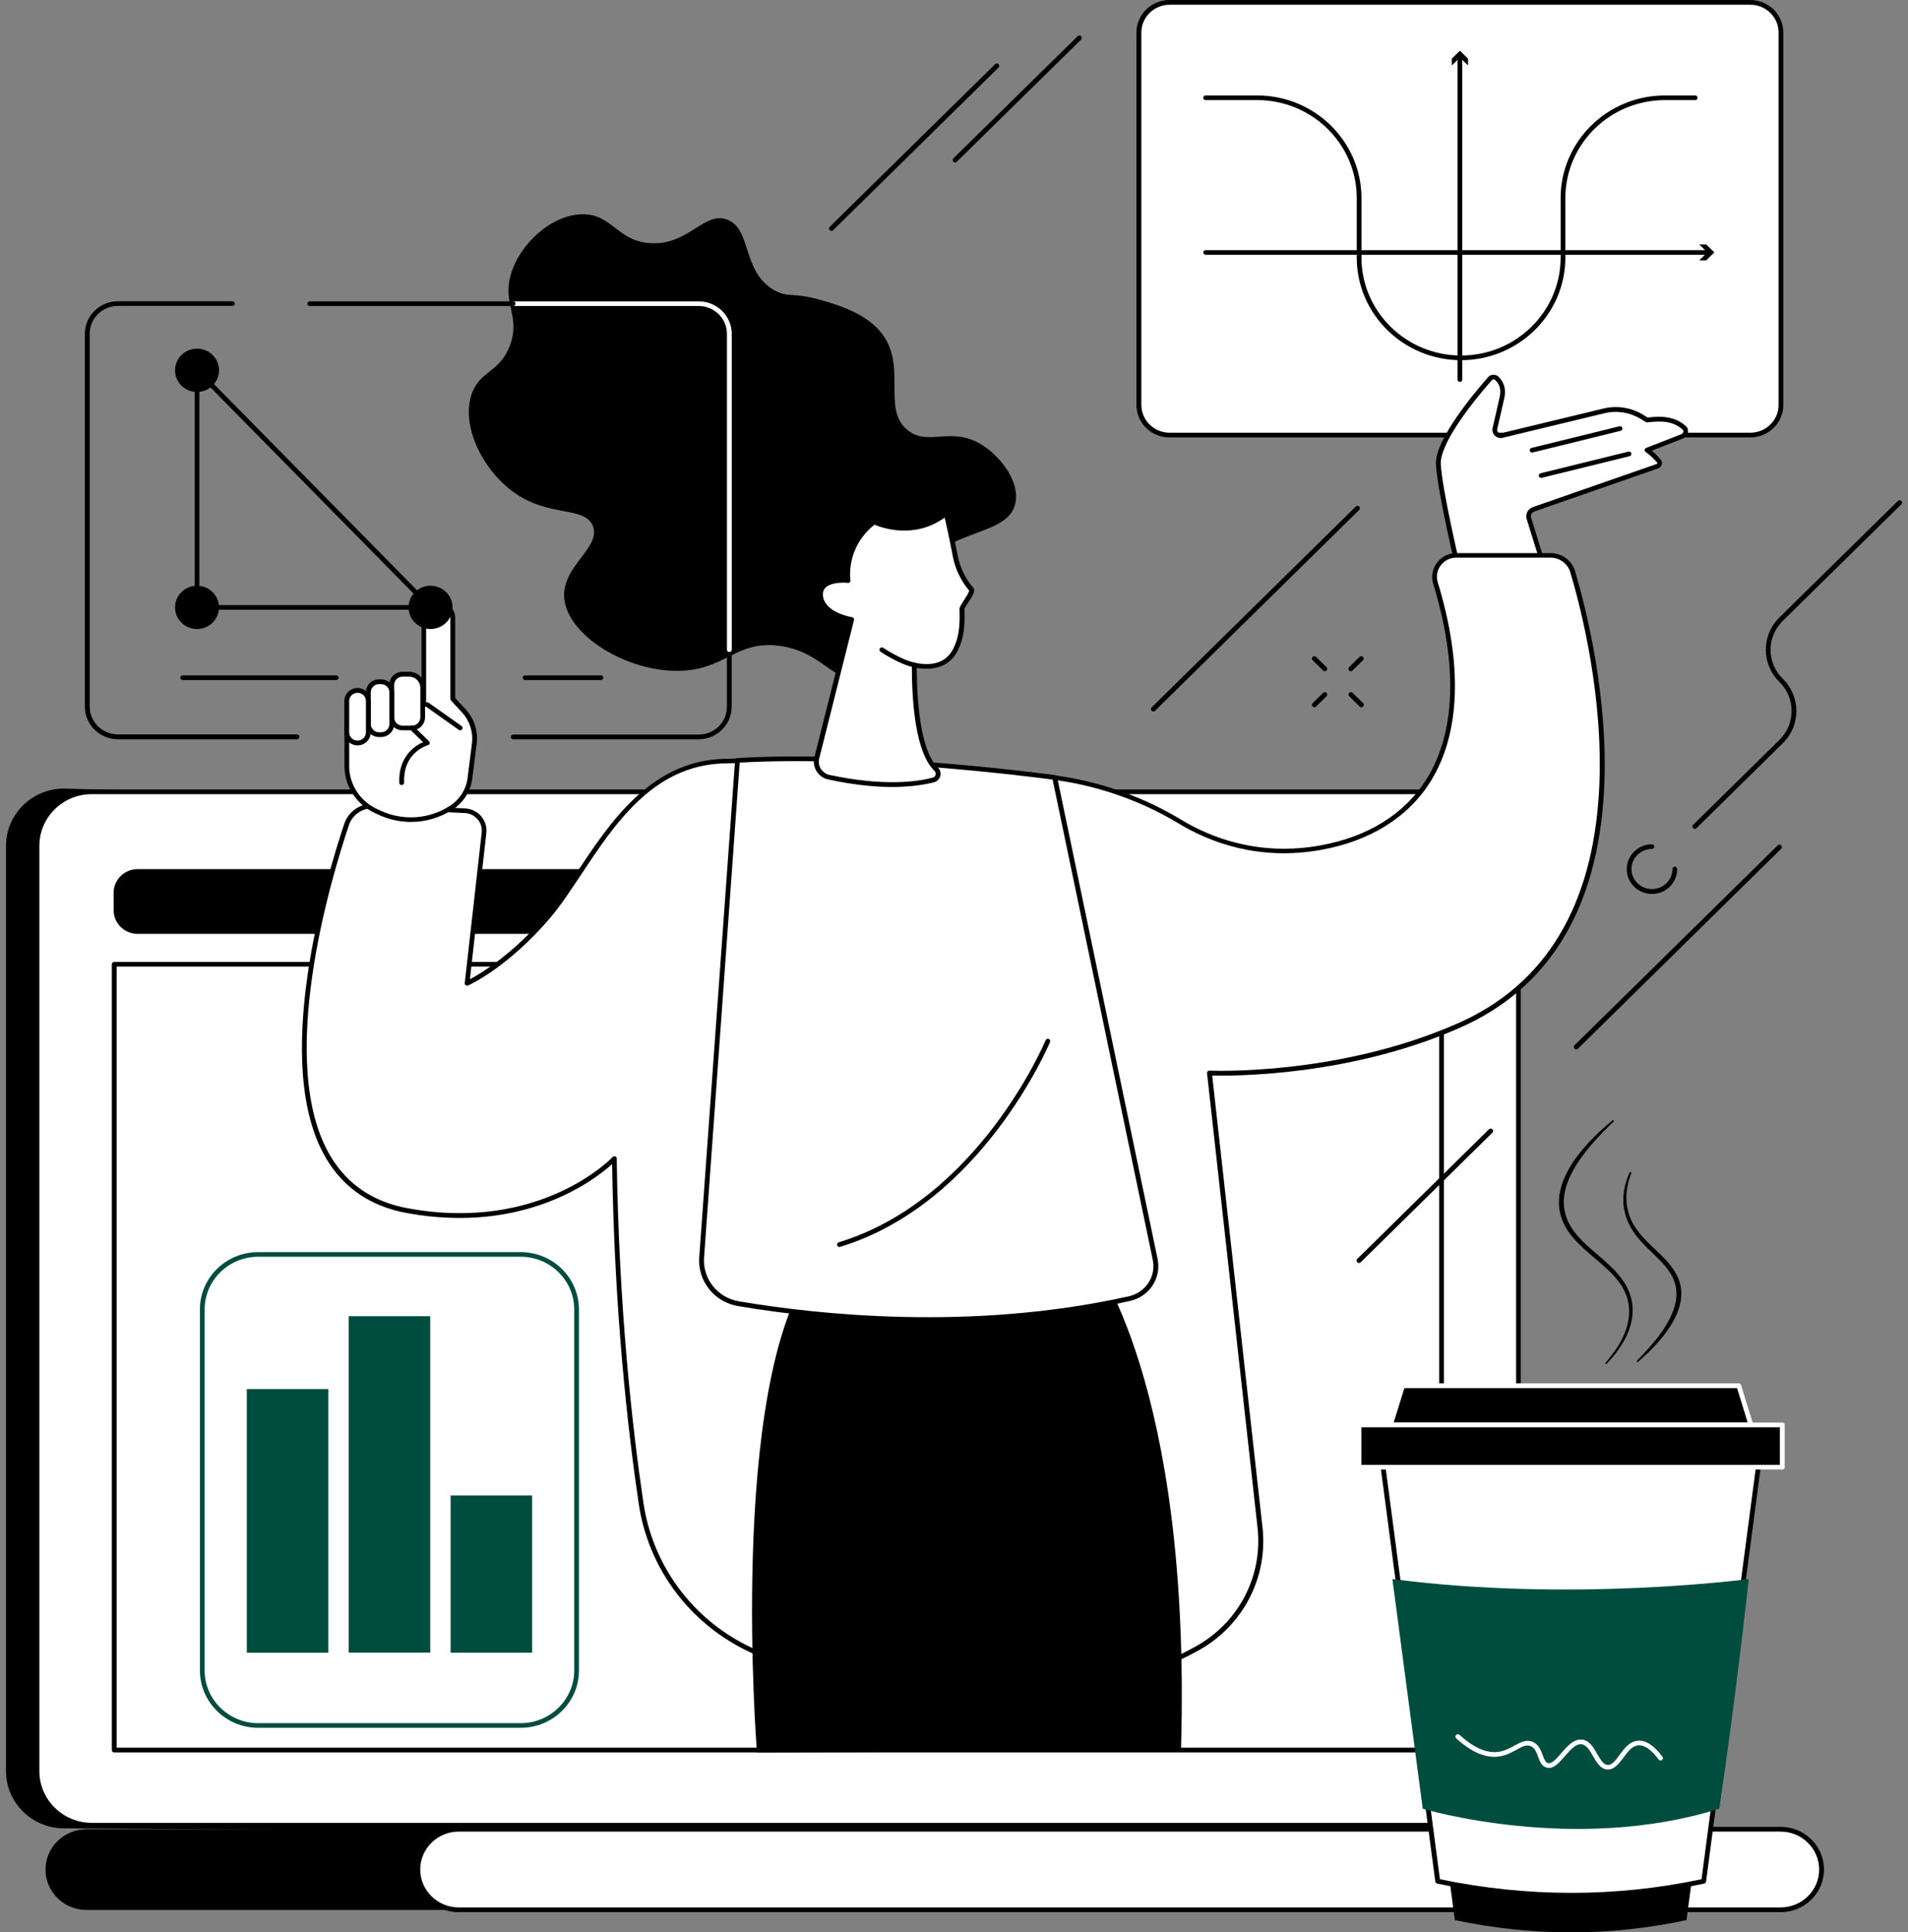 <svg width="159" height="161" viewBox="0 0 159 161" fill="none" xmlns="http://www.w3.org/2000/svg">
<rect x="0" y="0" width="159" height="161" fill="#808080" stroke="none"/>
<g id="Frame" clip-path="url(#clip0_3069_88855)">
<g id="Online_math_tutoring_2_">
<g id="Group">
<g id="Group_2">
<path id="Vector" d="M35.797 148.754C38.811 146.633 41.941 144.654 45.106 142.771C51.545 138.944 58.225 135.522 64.95 132.205C68.492 130.463 72.122 128.879 75.717 127.26C79.339 125.624 82.961 124.005 86.583 122.395C89.891 120.917 93.209 119.439 96.518 117.952C107.535 94.946 119.698 68.861 118.204 68.861L5.338 65.702C2.673 65.702 0.5 67.84 0.5 70.471V147.575C0.5 150.205 2.673 152.334 5.338 152.334L38.614 152.545C40.331 151.314 34.071 149.968 35.797 148.754Z" fill="black"/>
<g id="Group_3">
<g id="Group_4">
<path id="Vector_2" d="M121.96 65.975H7.645C5.123 65.975 3.076 67.989 3.076 70.47V147.574C3.076 150.055 5.123 152.07 7.645 152.07H121.96C124.482 152.07 126.53 150.055 126.53 147.574V70.47C126.53 67.989 124.482 65.975 121.96 65.975Z" fill="white"/>
<path id="Vector_3" d="M121.96 152.264H7.645C5.016 152.264 2.879 150.161 2.879 147.575V70.471C2.879 67.884 5.016 65.781 7.645 65.781H121.96C124.589 65.781 126.727 67.884 126.727 70.471V147.575C126.727 150.161 124.589 152.264 121.96 152.264ZM7.645 66.168C5.24 66.168 3.281 68.095 3.281 70.471V147.575C3.281 149.941 5.24 151.877 7.654 151.877H121.969C124.375 151.877 126.342 149.95 126.342 147.575V70.471C126.342 68.104 124.384 66.168 121.969 66.168H7.645Z" fill="black"/>
</g>
</g>
<g id="Group_5">
<path id="Vector_4" d="M53.879 152.413H7.207C5.329 152.413 3.791 153.918 3.791 155.774C3.791 157.621 5.32 159.135 7.207 159.135H55.265C57.152 159.126 53.879 152.413 53.879 152.413Z" fill="black"/>
<g id="Group_6">
<path id="Vector_5" d="M148.386 152.413H38.229C36.342 152.413 34.813 153.918 34.813 155.774C34.813 157.63 36.342 159.135 38.229 159.135H148.386C150.273 159.135 151.802 157.63 151.802 155.774C151.802 153.918 150.273 152.413 148.386 152.413Z" fill="white"/>
<path id="Vector_6" d="M148.386 159.32H38.229C36.235 159.32 34.617 157.727 34.617 155.765C34.617 153.803 36.235 152.211 38.229 152.211H148.386C150.38 152.211 151.999 153.803 151.999 155.765C151.999 157.727 150.38 159.32 148.386 159.32ZM38.229 152.607C36.459 152.607 35.019 154.023 35.019 155.765C35.019 157.507 36.459 158.924 38.229 158.924H148.386C150.156 158.924 151.596 157.507 151.596 155.765C151.596 154.023 150.156 152.607 148.386 152.607H38.229Z" fill="black"/>
</g>
</g>
</g>
<g id="Group_7">
<g id="Group_8">
<g id="Group_9">
<path id="Vector_7" d="M118.124 72.415H11.473C10.364 72.415 9.469 73.295 9.469 74.386V75.837C9.469 76.928 10.364 77.808 11.473 77.808H118.124C119.232 77.808 120.127 76.928 120.127 75.837V74.386C120.136 73.295 119.232 72.415 118.124 72.415Z" fill="black"/>
<path id="Vector_8" d="M116.593 76.374C117.304 76.209 117.745 75.507 117.577 74.807C117.409 74.108 116.696 73.674 115.985 73.84C115.273 74.005 114.833 74.706 115.001 75.406C115.169 76.106 115.882 76.539 116.593 76.374Z" fill="white"/>
</g>
<g id="Group_10">
<path id="Vector_9" d="M120.127 80.342H9.514V145.815H120.127V80.342Z" fill="white"/>
<path id="Vector_10" d="M120.136 146.009H9.514C9.407 146.009 9.318 145.921 9.318 145.815V80.342C9.318 80.236 9.407 80.148 9.514 80.148H120.127C120.234 80.148 120.324 80.236 120.324 80.342V145.815C120.332 145.921 120.243 146.009 120.136 146.009ZM9.72 145.613H119.93V80.535H9.72V145.613Z" fill="black"/>
</g>
</g>
</g>
</g>
<g id="Group_11">
<g id="Group_12">
<path id="Vector_11" d="M144.853 127.322H116.925L121.236 159.98C127.639 161.326 134.068 161.361 140.543 159.98L144.853 127.322Z" fill="black"/>
<g id="Group_13">
<path id="Vector_12" d="M146.919 119.255H114.859L119.805 156.742C127.156 158.282 134.533 158.326 141.965 156.742L146.919 119.255Z" fill="white"/>
<path id="Vector_13" d="M130.939 158.106C127.218 158.106 123.489 157.719 119.76 156.936C119.68 156.919 119.617 156.848 119.608 156.769L114.663 119.281C114.654 119.229 114.672 119.167 114.708 119.123C114.743 119.079 114.797 119.053 114.86 119.053H146.919C146.973 119.053 147.035 119.079 147.071 119.123C147.107 119.167 147.125 119.22 147.116 119.281L142.171 156.769C142.162 156.848 142.099 156.919 142.019 156.936C138.361 157.719 134.659 158.106 130.939 158.106ZM119.993 156.575C127.299 158.089 134.632 158.089 141.795 156.575L146.696 119.449H115.092L119.993 156.575Z" fill="black"/>
</g>
<g id="Group_14">
<path id="Vector_14" d="M144.898 115.463H116.881L115.87 118.718H145.909L144.898 115.463Z" fill="black"/>
<path id="Vector_15" d="M145.909 118.921H115.87C115.807 118.921 115.745 118.894 115.709 118.841C115.673 118.789 115.664 118.727 115.682 118.666L116.693 115.402C116.72 115.322 116.8 115.261 116.881 115.261H144.898C144.988 115.261 145.068 115.314 145.086 115.402L146.096 118.666C146.114 118.727 146.105 118.789 146.07 118.841C146.034 118.885 145.971 118.921 145.909 118.921ZM116.138 118.525H145.64L144.755 115.657H117.033L116.138 118.525Z" fill="white"/>
</g>
<g id="Group_15">
<path id="Vector_16" d="M148.529 118.718H113.25V122.246H148.529V118.718Z" fill="black"/>
<path id="Vector_17" d="M148.529 122.439H113.25C113.143 122.439 113.053 122.351 113.053 122.246V118.718C113.053 118.612 113.143 118.524 113.25 118.524H148.529C148.636 118.524 148.726 118.612 148.726 118.718V122.246C148.726 122.351 148.636 122.439 148.529 122.439ZM113.447 122.052H148.323V118.92H113.447V122.052Z" fill="white"/>
</g>
<path id="Vector_18" d="M116.031 131.563L118.562 150.699C118.562 150.699 131.207 154.491 143.271 150.699C144.657 141.435 145.73 131.563 145.73 131.563C145.73 131.563 131.073 133.525 116.031 131.563Z" fill="#004D40"/>
<path id="Vector_19" d="M133.997 147.434C133.988 147.434 133.97 147.434 133.961 147.434C133.38 147.408 133.058 146.853 132.754 146.325C132.477 145.833 132.208 145.375 131.788 145.331C131.305 145.279 130.849 145.815 130.402 146.325C129.919 146.889 129.463 147.416 128.9 147.276C128.47 147.17 128.318 146.765 128.175 146.369C128.032 145.982 127.898 145.622 127.54 145.481C127.201 145.349 126.896 145.498 126.387 145.78C125.966 146.009 125.501 146.273 124.884 146.352C123.793 146.493 122.604 145.982 121.352 144.839C121.272 144.768 121.263 144.636 121.343 144.557C121.415 144.478 121.54 144.469 121.629 144.548C122.792 145.613 123.874 146.088 124.84 145.965C125.376 145.894 125.814 145.657 126.199 145.446C126.7 145.173 127.165 144.909 127.701 145.12C128.22 145.323 128.408 145.833 128.56 146.238C128.703 146.616 128.801 146.853 129.007 146.897C129.329 146.977 129.722 146.519 130.107 146.07C130.59 145.507 131.144 144.865 131.833 144.944C132.459 145.006 132.799 145.604 133.103 146.141C133.371 146.598 133.612 147.038 133.979 147.056C134.346 147.065 134.641 146.66 134.963 146.22C135.347 145.692 135.786 145.094 136.492 145.032C137.154 144.979 137.833 145.428 138.54 146.369C138.603 146.457 138.585 146.581 138.495 146.642C138.406 146.704 138.281 146.686 138.218 146.598C137.601 145.771 137.038 145.375 136.528 145.419C136.009 145.463 135.642 145.956 135.294 146.44C134.918 146.924 134.543 147.434 133.997 147.434Z" fill="white"/>
</g>
<path id="Vector_20" d="M134.462 93.451C134.104 93.811 133.729 94.154 133.389 94.524C133.21 94.7 133.04 94.893 132.879 95.078L132.629 95.36L132.387 95.65C131.752 96.424 131.171 97.26 130.778 98.157C130.375 99.055 130.187 100.049 130.411 100.99C130.608 101.941 131.216 102.759 131.922 103.454C132.638 104.158 133.451 104.773 134.194 105.486C134.569 105.838 134.918 106.225 135.222 106.656C135.526 107.078 135.759 107.562 135.902 108.064C136.197 109.076 136.045 110.166 135.633 111.108C135.222 112.058 134.596 112.885 133.89 113.624C133.863 113.65 133.818 113.65 133.8 113.624C133.773 113.598 133.773 113.562 133.791 113.536C134.453 112.779 135.052 111.944 135.41 111.02C135.589 110.562 135.714 110.078 135.75 109.586C135.786 109.102 135.741 108.609 135.598 108.143C135.455 107.677 135.231 107.237 134.936 106.841C134.641 106.445 134.301 106.084 133.934 105.741C133.201 105.055 132.387 104.439 131.645 103.718C131.278 103.357 130.93 102.961 130.635 102.521C130.339 102.081 130.125 101.589 130.009 101.07C129.892 100.55 129.883 100.014 129.964 99.495C130.044 98.976 130.205 98.474 130.429 98.008C130.482 97.885 130.536 97.77 130.599 97.656C130.661 97.542 130.715 97.427 130.778 97.313C130.912 97.093 131.046 96.873 131.198 96.662L131.421 96.345C131.502 96.24 131.582 96.143 131.663 96.046L131.904 95.747L132.155 95.457L132.414 95.166L132.682 94.894C132.861 94.709 133.04 94.533 133.228 94.357C133.595 94.005 133.988 93.671 134.373 93.345C134.399 93.319 134.444 93.327 134.462 93.354C134.489 93.38 134.489 93.424 134.462 93.451Z" fill="black"/>
<path id="Vector_21" d="M135.946 97.743C135.669 98.447 135.508 99.195 135.535 99.943C135.535 100.312 135.625 100.682 135.705 101.043C135.768 101.219 135.812 101.395 135.893 101.562L136.009 101.808C136.045 101.896 136.09 101.975 136.143 102.054C136.519 102.697 137.046 103.242 137.592 103.779C138.137 104.307 138.728 104.817 139.22 105.45C139.711 106.066 140.096 106.84 140.105 107.65C140.141 108.459 139.881 109.242 139.515 109.937C138.772 111.336 137.664 112.453 136.501 113.474C136.474 113.5 136.429 113.492 136.412 113.465C136.385 113.439 136.394 113.404 136.412 113.377C136.948 112.823 137.467 112.26 137.95 111.67C138.433 111.081 138.862 110.448 139.184 109.779C139.354 109.445 139.479 109.093 139.577 108.741C139.676 108.389 139.72 108.019 139.702 107.659C139.685 106.937 139.363 106.251 138.907 105.67C138.45 105.081 137.878 104.571 137.324 104.025C136.769 103.488 136.233 102.89 135.857 102.195C135.473 101.509 135.267 100.708 135.276 99.934C135.285 99.151 135.481 98.377 135.812 97.682C135.83 97.647 135.866 97.638 135.902 97.647C135.938 97.682 135.955 97.717 135.946 97.743Z" fill="black"/>
</g>
<g id="Group_16">
<g id="Group_17">
<g id="Group_18">
<path id="Vector_22" d="M145.855 36.247H97.457C96.044 36.247 94.908 35.121 94.908 33.739V2.71C94.908 1.319 96.053 0.202 97.457 0.202H145.855C147.268 0.202 148.404 1.328 148.404 2.71V33.739C148.413 35.121 147.268 36.247 145.855 36.247Z" fill="white"/>
<path id="Vector_23" d="M145.855 36.449H97.457C95.937 36.449 94.703 35.235 94.703 33.74V2.71C94.703 1.214 95.937 0 97.457 0H145.855C147.375 0 148.609 1.214 148.609 2.71V33.74C148.609 35.235 147.375 36.449 145.855 36.449ZM97.466 0.396C96.169 0.396 95.114 1.434 95.114 2.71V33.74C95.114 35.015 96.169 36.053 97.466 36.053H145.864C147.161 36.053 148.216 35.015 148.216 33.74V2.71C148.216 1.434 147.161 0.396 145.864 0.396H97.466Z" fill="black"/>
</g>
<g id="Group_19">
<path id="Vector_24" d="M121.656 31.821C121.549 31.821 121.459 31.733 121.459 31.628V4.671C121.459 4.566 121.549 4.478 121.656 4.478C121.763 4.478 121.853 4.566 121.853 4.671V31.619C121.862 31.733 121.772 31.821 121.656 31.821Z" fill="black"/>
<g id="Group_20">
<path id="Vector_25" d="M120.985 5.454L121.656 4.795L122.336 5.454V4.891L121.656 4.223L120.985 4.891V5.454Z" fill="black"/>
</g>
</g>
<g id="Group_21">
<path id="Vector_26" d="M142.403 21.229H100.471C100.363 21.229 100.274 21.141 100.274 21.035C100.274 20.93 100.363 20.842 100.471 20.842H142.403C142.51 20.842 142.6 20.93 142.6 21.035C142.6 21.141 142.51 21.229 142.403 21.229Z" fill="black"/>
<g id="Group_22">
<path id="Vector_27" d="M141.607 21.696L142.278 21.027L141.607 20.367H142.18L142.859 21.027L142.18 21.696H141.607Z" fill="black"/>
</g>
</g>
<path id="Vector_28" d="M121.754 30.009C116.961 30.009 113.062 26.173 113.062 21.458V16.505C113.062 12 109.342 8.34 104.763 8.34H100.462C100.354 8.34 100.265 8.252 100.265 8.147C100.265 8.041 100.354 7.953 100.462 7.953H104.763C109.557 7.953 113.456 11.789 113.456 16.505V21.458C113.456 25.962 117.176 29.622 121.754 29.622C126.333 29.622 130.053 25.962 130.053 21.458V16.505C130.053 11.789 133.952 7.953 138.746 7.953H141.267C141.375 7.953 141.464 8.041 141.464 8.147C141.464 8.252 141.375 8.34 141.267 8.34H138.746C134.167 8.34 130.447 12 130.447 16.505V21.458C130.447 26.173 126.548 30.009 121.754 30.009Z" fill="black"/>
</g>
<g id="Group_23">
<path id="Vector_29" d="M71.514 56.42C69.529 57.028 68.527 54.239 64.861 53.799C61.293 53.376 60.452 55.813 56.607 55.893C52.225 55.989 47.315 52.954 47.02 49.866C46.77 47.174 50.132 45.643 49.399 43.813C48.719 42.133 45.741 43.153 42.754 40.971C40.188 39.097 38.408 35.455 39.303 32.842C39.982 30.854 41.654 31.065 42.495 28.778C43.398 26.349 41.86 25.347 42.567 22.874C43.3 20.332 45.956 17.877 48.531 17.851C51.026 17.824 51.429 20.103 54.21 20.261C57.394 20.446 58.681 17.569 60.604 18.299C62.67 19.082 61.802 22.663 64.548 24.194C65.692 24.828 66.014 24.326 68.331 24.977C69.511 25.311 71.773 25.945 73.16 27.405C75.825 30.212 73.347 34.021 75.646 35.851C77.363 37.215 79.232 35.49 81.772 37.03C83.337 37.98 84.973 40.065 84.624 41.878C84.07 44.737 79.196 43.866 75.78 47.904C72.641 51.599 73.893 55.69 71.514 56.42Z" fill="black"/>
<path id="Vector_30" d="M38.346 87.847C38.337 87.847 38.337 87.847 38.328 87.847C38.22 87.838 38.14 87.741 38.149 87.635L38.721 81.908C38.73 81.802 38.828 81.723 38.936 81.732C39.043 81.741 39.124 81.838 39.115 81.943L38.542 87.671C38.533 87.776 38.444 87.847 38.346 87.847Z" fill="black"/>
<g id="Group_24">
<g id="Group_25">
<g id="Group_26">
<path id="Vector_31" d="M140.409 35.711C139.515 34.884 138.477 34.857 137.261 35.007L136.832 34.743C135.893 34.162 134.748 33.986 133.675 34.241L125.179 36.291C124.822 36.379 124.5 36.063 124.58 35.711C124.741 35.007 124.983 33.96 125.17 33.124C125.367 32.271 125.018 31.769 124.732 31.514C124.571 31.364 124.312 31.382 124.169 31.549C123.23 32.605 119.76 36.67 119.867 38.675C119.993 40.998 121.611 47.746 121.611 47.746H128.828L127.415 43.198C127.317 42.881 127.487 42.538 127.809 42.432L138.12 38.843C138.307 38.781 138.37 38.552 138.236 38.403C138.003 38.139 137.646 37.761 137.252 37.497L140.185 36.353C140.445 36.265 140.552 35.948 140.409 35.711Z" fill="white"/>
<path id="Vector_32" d="M128.828 47.948H121.611C121.522 47.948 121.441 47.887 121.414 47.799C121.352 47.526 119.787 40.998 119.662 38.693C119.545 36.634 122.962 32.614 124.008 31.426C124.115 31.303 124.258 31.232 124.428 31.224C124.589 31.215 124.741 31.268 124.857 31.373C125.135 31.628 125.573 32.191 125.358 33.168C125.17 34.004 124.929 35.051 124.768 35.755C124.741 35.851 124.777 35.948 124.848 36.018C124.92 36.089 125.027 36.115 125.126 36.089L133.621 34.039C134.748 33.766 135.955 33.96 136.93 34.558L137.297 34.787C138.593 34.637 139.64 34.716 140.543 35.552C140.552 35.561 140.57 35.578 140.579 35.596C140.677 35.763 140.695 35.957 140.632 36.142C140.57 36.326 140.427 36.467 140.248 36.538L137.646 37.549C137.941 37.787 138.2 38.059 138.379 38.271C138.486 38.385 138.522 38.552 138.477 38.702C138.432 38.851 138.325 38.974 138.173 39.027L127.862 42.617C127.639 42.696 127.522 42.925 127.594 43.145L129.007 47.693C129.025 47.755 129.016 47.816 128.98 47.869C128.953 47.922 128.891 47.948 128.828 47.948ZM121.772 47.552H128.56L127.227 43.259C127.093 42.837 127.326 42.397 127.746 42.247L138.057 38.658C138.093 38.649 138.102 38.623 138.111 38.605C138.111 38.587 138.119 38.561 138.093 38.535C137.869 38.279 137.52 37.919 137.145 37.664C137.082 37.62 137.046 37.549 137.055 37.479C137.064 37.408 137.109 37.347 137.181 37.321L140.114 36.177C140.185 36.15 140.239 36.089 140.266 36.018C140.293 35.957 140.284 35.886 140.257 35.825C139.461 35.095 138.531 35.042 137.288 35.191C137.243 35.2 137.198 35.183 137.154 35.165L136.724 34.901C135.83 34.356 134.739 34.18 133.72 34.426L125.224 36.476C124.992 36.538 124.741 36.467 124.571 36.3C124.401 36.133 124.33 35.895 124.383 35.666C124.544 34.963 124.786 33.916 124.974 33.08C125.144 32.332 124.857 31.892 124.598 31.663C124.562 31.628 124.509 31.611 124.455 31.611C124.401 31.611 124.357 31.637 124.321 31.681C122.21 34.056 119.984 37.145 120.064 38.667C120.18 40.752 121.531 46.541 121.772 47.552Z" fill="black"/>
</g>
<path id="Vector_33" d="M128.434 39.819C128.345 39.819 128.265 39.757 128.238 39.669C128.211 39.564 128.274 39.458 128.381 39.432L135.705 37.628C135.812 37.602 135.92 37.663 135.946 37.769C135.973 37.874 135.911 37.98 135.803 38.007L128.479 39.81C128.461 39.819 128.452 39.819 128.434 39.819Z" fill="black"/>
<path id="Vector_34" d="M127.683 37.708C127.594 37.708 127.513 37.646 127.487 37.558C127.46 37.452 127.522 37.347 127.63 37.32L134.954 35.517C135.061 35.49 135.168 35.552 135.195 35.658C135.222 35.763 135.159 35.869 135.052 35.895L127.728 37.699C127.719 37.708 127.701 37.708 127.683 37.708Z" fill="black"/>
</g>
<g id="Group_27">
<path id="Vector_35" d="M31.165 67.154C33.212 67.277 36.655 67.444 38.739 67.541C39.705 67.585 40.438 68.429 40.331 69.371L38.918 81.916C38.918 81.916 42.146 80.491 45.679 76.347C49.211 72.212 52.395 63.705 60.211 63.397C65.192 63.203 77.676 63.986 86.1 64.585C90.428 64.893 94.622 66.195 98.316 68.429C100.998 70.057 104.987 71.508 110.03 70.602C119.286 68.948 123.471 61.154 119.617 48.564C119.268 47.411 120.136 46.25 121.361 46.25H129.213C130.062 46.25 130.813 46.804 131.055 47.605C132.843 53.605 138.817 77.79 121.611 85.4C111.452 89.896 100.784 89.377 100.784 89.377L104.996 127.269C105.443 131.316 103.422 135.249 99.827 137.281C96.053 139.41 90.16 141.363 81.396 141.073C74.081 140.835 68.384 139.56 64.19 138.108C58.44 136.12 54.308 131.158 53.423 125.228C52.475 118.841 51.375 108.943 51.196 96.512C51.196 96.512 45.249 102.926 33.928 100.849C19.95 98.289 26.72 75.089 28.884 68.658C29.206 67.717 30.145 67.092 31.165 67.154Z" fill="white"/>
<path id="Vector_36" d="M83.122 141.319C82.549 141.319 81.977 141.311 81.396 141.293C75.055 141.091 69.243 140.088 64.127 138.319C58.297 136.305 54.12 131.307 53.226 125.281C52.323 119.193 51.205 109.374 51.008 96.996C49.578 98.28 43.702 102.864 33.901 101.069C30.923 100.524 28.678 99.011 27.212 96.574C22.508 88.735 27.158 73.198 28.696 68.623C29.045 67.585 30.065 66.907 31.174 66.969C33.257 67.092 36.816 67.268 38.748 67.356C39.276 67.382 39.75 67.611 40.089 67.998C40.429 68.394 40.581 68.887 40.528 69.406L39.159 81.591C40.054 81.116 42.701 79.541 45.527 76.242C46.376 75.239 47.217 73.981 48.102 72.644C50.812 68.553 54.183 63.459 60.211 63.23C65.084 63.045 76.987 63.775 86.118 64.418C90.491 64.726 94.747 66.063 98.432 68.297C100.882 69.784 104.888 71.359 110.004 70.444C114.001 69.731 117.068 67.814 118.884 64.91C121.307 61.013 121.495 55.391 119.438 48.652C119.25 48.045 119.367 47.394 119.751 46.884C120.136 46.373 120.726 46.083 121.37 46.083H129.222C130.152 46.083 130.992 46.699 131.252 47.579C132.119 50.499 134.095 58.127 133.666 65.94C133.121 75.723 129.096 82.339 121.701 85.612C112.445 89.711 102.644 89.65 101.016 89.615L105.21 127.278C105.666 131.413 103.601 135.416 99.943 137.475C95.4 140.026 89.748 141.319 83.122 141.319ZM51.196 96.336C51.223 96.336 51.241 96.336 51.268 96.345C51.348 96.371 51.393 96.442 51.393 96.53C51.572 109.102 52.708 119.07 53.62 125.219C54.496 131.105 58.565 135.979 64.253 137.941C69.332 139.692 75.1 140.686 81.405 140.897C88.711 141.135 94.873 139.868 99.728 137.132C103.252 135.143 105.237 131.29 104.799 127.313L100.587 89.421C100.578 89.368 100.596 89.307 100.641 89.263C100.676 89.219 100.739 89.201 100.793 89.201C100.9 89.21 111.533 89.667 121.531 85.242C128.774 82.04 132.718 75.529 133.255 65.904C133.684 58.154 131.725 50.579 130.858 47.675C130.643 46.963 129.964 46.461 129.213 46.461H121.361C120.842 46.461 120.368 46.699 120.064 47.104C119.751 47.517 119.662 48.027 119.814 48.52C121.906 55.365 121.701 61.101 119.224 65.095C117.355 68.095 114.189 70.075 110.075 70.814C104.835 71.755 100.739 70.136 98.226 68.614C94.604 66.424 90.41 65.095 86.1 64.796C76.978 64.154 65.084 63.423 60.228 63.608C54.416 63.828 51.241 68.623 48.442 72.846C47.548 74.192 46.707 75.468 45.84 76.488C42.316 80.614 39.142 82.049 39.007 82.11C38.945 82.136 38.864 82.128 38.811 82.093C38.757 82.049 38.721 81.978 38.73 81.908L40.143 69.362C40.188 68.957 40.063 68.561 39.794 68.254C39.526 67.946 39.15 67.761 38.739 67.743C36.798 67.655 33.239 67.479 31.156 67.356C30.226 67.294 29.376 67.866 29.081 68.737C27.552 73.268 22.937 88.664 27.561 96.362C28.965 98.703 31.12 100.146 33.981 100.673C45.062 102.706 50.999 96.459 51.062 96.398C51.089 96.354 51.143 96.336 51.196 96.336Z" fill="black"/>
</g>
<g id="Group_28">
<g id="Group_29">
<path id="Vector_37" d="M38.65 59.227L37.729 58.224V51.485C37.729 50.825 37.192 50.297 36.521 50.297C35.86 50.297 35.314 50.825 35.314 51.485V58.734L28.893 60.106V63.81C28.893 65.42 29.841 66.89 31.335 67.567L31.657 67.716C33.579 68.596 35.833 68.429 37.603 67.285C38.462 66.731 39.025 65.834 39.151 64.84L39.517 61.954C39.651 60.969 39.329 59.974 38.65 59.227Z" fill="white"/>
<path id="Vector_38" d="M34.25 68.482C33.347 68.482 32.434 68.289 31.585 67.901L31.263 67.752C29.707 67.048 28.705 65.5 28.705 63.819V60.115C28.705 60.019 28.768 59.94 28.866 59.922L35.126 58.585V51.494C35.126 50.728 35.761 50.112 36.53 50.112C37.308 50.112 37.934 50.737 37.934 51.494V58.154L38.802 59.095C39.526 59.878 39.857 60.934 39.723 61.981L39.356 64.866C39.222 65.922 38.623 66.872 37.72 67.453C36.664 68.139 35.457 68.482 34.25 68.482ZM29.099 60.283V63.828C29.099 65.359 30.011 66.767 31.424 67.409L31.746 67.558C33.624 68.412 35.77 68.253 37.505 67.136C38.31 66.617 38.846 65.772 38.963 64.831L39.329 61.945C39.446 61.013 39.15 60.071 38.507 59.368L37.585 58.365C37.55 58.33 37.532 58.285 37.532 58.233V51.494C37.532 50.948 37.085 50.499 36.521 50.499C35.967 50.499 35.511 50.939 35.511 51.494V58.743C35.511 58.84 35.448 58.919 35.35 58.937L29.099 60.283Z" fill="black"/>
</g>
<g id="Group_30">
<path id="Vector_39" d="M34.33 60.652H33.543C33.051 60.652 32.649 60.256 32.649 59.772V57.062C32.649 56.578 33.051 56.183 33.543 56.183H34.089C34.715 56.183 35.225 56.684 35.225 57.3V59.772C35.225 60.256 34.822 60.652 34.33 60.652Z" fill="white"/>
<path id="Vector_40" d="M34.33 60.846H33.543C32.935 60.846 32.443 60.362 32.443 59.764V57.054C32.443 56.456 32.935 55.972 33.543 55.972H34.089C34.822 55.972 35.421 56.561 35.421 57.283V59.755C35.421 60.362 34.929 60.846 34.33 60.846ZM33.543 56.376C33.159 56.376 32.846 56.684 32.846 57.063V59.772C32.846 60.151 33.159 60.459 33.543 60.459H34.33C34.715 60.459 35.028 60.151 35.028 59.772V57.3C35.028 56.79 34.608 56.376 34.089 56.376H33.543Z" fill="black"/>
</g>
<g id="Group_31">
<path id="Vector_41" d="M31.746 61.206H31.585C31.093 61.206 30.691 60.811 30.691 60.327V57.687C30.691 57.203 31.093 56.808 31.585 56.808H31.746C32.238 56.808 32.64 57.203 32.64 57.687V60.327C32.649 60.811 32.247 61.206 31.746 61.206Z" fill="white"/>
<path id="Vector_42" d="M31.746 61.409H31.585C30.977 61.409 30.485 60.925 30.485 60.327V57.688C30.485 57.089 30.977 56.605 31.585 56.605H31.746C32.354 56.605 32.846 57.089 32.846 57.688V60.327C32.846 60.925 32.354 61.409 31.746 61.409ZM31.594 57.001C31.209 57.001 30.896 57.309 30.896 57.688V60.327C30.896 60.705 31.209 61.013 31.594 61.013H31.755C32.139 61.013 32.452 60.705 32.452 60.327V57.688C32.452 57.309 32.139 57.001 31.755 57.001H31.594Z" fill="black"/>
</g>
<g id="Group_32">
<path id="Vector_43" d="M29.796 61.901C29.305 61.901 28.902 61.505 28.902 61.021V58.408C28.902 57.924 29.305 57.528 29.796 57.528C30.288 57.528 30.691 57.924 30.691 58.408V61.021C30.691 61.505 30.297 61.901 29.796 61.901Z" fill="white"/>
<path id="Vector_44" d="M29.796 62.103C29.188 62.103 28.696 61.62 28.696 61.021V58.408C28.696 57.81 29.188 57.326 29.796 57.326C30.404 57.326 30.896 57.81 30.896 58.408V61.021C30.896 61.62 30.404 62.103 29.796 62.103ZM29.796 57.722C29.412 57.722 29.099 58.03 29.099 58.408V61.021C29.099 61.4 29.412 61.708 29.796 61.708C30.181 61.708 30.494 61.4 30.494 61.021V58.408C30.494 58.03 30.181 57.722 29.796 57.722Z" fill="black"/>
</g>
<path id="Vector_45" d="M38.346 60.845C38.301 60.845 38.265 60.837 38.229 60.81L35.484 58.866C35.395 58.804 35.377 58.681 35.439 58.593C35.502 58.505 35.627 58.488 35.717 58.549L38.462 60.493C38.551 60.555 38.569 60.678 38.507 60.766C38.471 60.819 38.408 60.845 38.346 60.845Z" fill="black"/>
<path id="Vector_46" d="M33.472 65.412C33.364 65.412 33.275 65.333 33.275 65.227C33.177 63.028 34.608 62.121 35.251 61.831L34.187 60.793C34.107 60.714 34.107 60.591 34.187 60.511C34.268 60.432 34.393 60.432 34.473 60.511L35.752 61.761C35.806 61.814 35.824 61.884 35.806 61.946C35.788 62.016 35.734 62.069 35.663 62.086C35.573 62.113 33.57 62.702 33.678 65.201C33.687 65.306 33.597 65.403 33.49 65.403C33.481 65.412 33.481 65.412 33.472 65.412Z" fill="black"/>
</g>
</g>
<path id="Vector_47" d="M63.081 146.018C63.081 146.018 60.622 115.393 67.731 105.627L90.911 104.668C90.911 104.668 99.326 115.111 98.414 145.824L63.081 146.018Z" fill="black"/>
<g id="Group_33">
<g id="Group_34">
<path id="Vector_48" d="M61.454 63.353L58.476 104.765C58.342 106.639 59.665 108.301 61.543 108.627C67.508 109.639 80.716 111.196 94.094 108.205C95.606 107.87 96.572 106.419 96.259 104.923L87.888 64.779C87.888 64.779 72.802 62.685 61.454 63.353Z" fill="white"/>
<path id="Vector_49" d="M77.327 110.149C70.772 110.149 65.147 109.436 61.507 108.821C59.522 108.486 58.127 106.736 58.27 104.756L61.257 63.345C61.266 63.248 61.346 63.169 61.445 63.16C72.677 62.491 87.772 64.568 87.924 64.585C88.004 64.594 88.076 64.656 88.094 64.744L96.464 104.888C96.795 106.489 95.785 108.038 94.148 108.398C88.3 109.7 82.523 110.149 77.327 110.149ZM61.641 63.538L58.672 104.774C58.547 106.551 59.79 108.126 61.579 108.425C68.071 109.524 80.931 110.932 94.05 108.011C95.472 107.694 96.357 106.357 96.062 104.958L87.718 64.955C86.18 64.752 72.239 62.94 61.641 63.538Z" fill="black"/>
</g>
<path id="Vector_50" d="M69.949 103.894C69.86 103.894 69.788 103.841 69.761 103.753C69.726 103.648 69.788 103.542 69.895 103.507C81.557 99.962 87.083 86.8 87.137 86.668C87.182 86.571 87.298 86.519 87.396 86.563C87.495 86.606 87.548 86.721 87.504 86.818C87.45 86.95 81.843 100.287 70.012 103.885C69.985 103.894 69.967 103.894 69.949 103.894Z" fill="black"/>
</g>
<g id="Group_35">
<g id="Group_36">
<g id="Group_37">
<path id="Vector_51" d="M80.94 49.101C80.251 48.283 79.786 47.306 79.581 46.268C79.223 44.412 78.847 42.767 78.847 42.767C76.03 45.072 72.847 43.488 72.847 43.488C70.191 45.52 70.674 48.38 70.674 48.38C70.674 48.38 68.205 48.116 68.375 49.682C68.545 51.239 70.924 51.626 70.969 51.635L68.071 63.16C67.892 63.881 68.348 64.612 69.082 64.77C73.544 65.729 76.343 65.368 77.756 64.999C78.168 64.893 78.293 64.383 77.989 64.093C76.433 62.579 76.164 58.251 76.173 55.418C77.613 55.735 78.945 55.453 79.607 54.151C80.081 53.218 80.207 52.242 80.153 50.764C80.144 50.482 81.11 49.4 80.94 49.101Z" fill="white"/>
<path id="Vector_52" d="M74.349 65.57C72.918 65.57 71.165 65.403 69.028 64.946C68.617 64.858 68.277 64.62 68.053 64.268C67.83 63.916 67.767 63.503 67.865 63.098L70.718 51.776C70.092 51.635 68.331 51.116 68.178 49.69C68.134 49.277 68.241 48.943 68.509 48.679C69.028 48.168 69.994 48.142 70.45 48.16C70.396 47.403 70.432 45.08 72.73 43.33C72.793 43.286 72.873 43.277 72.945 43.312C72.972 43.33 76.048 44.808 78.731 42.617C78.785 42.573 78.856 42.564 78.919 42.582C78.981 42.599 79.035 42.661 79.053 42.722C79.053 42.74 79.446 44.394 79.795 46.233C79.983 47.245 80.439 48.195 81.11 48.978C81.119 48.986 81.128 48.995 81.128 49.004C81.28 49.268 81.056 49.638 80.671 50.227C80.546 50.412 80.376 50.676 80.367 50.755C80.43 52.33 80.269 53.306 79.804 54.221C79.196 55.426 77.989 55.919 76.397 55.647C76.406 58.224 76.656 62.491 78.15 63.943C78.346 64.136 78.427 64.4 78.355 64.664C78.284 64.919 78.087 65.113 77.828 65.183C76.996 65.386 75.86 65.57 74.349 65.57ZM70.28 48.547C69.851 48.547 69.153 48.608 68.796 48.96C68.617 49.136 68.554 49.356 68.581 49.646C68.733 51.054 70.978 51.423 71.004 51.423C71.058 51.432 71.112 51.468 71.139 51.511C71.165 51.556 71.183 51.617 71.165 51.67L68.268 63.195C68.196 63.494 68.241 63.802 68.411 64.066C68.572 64.321 68.831 64.506 69.135 64.567C73.66 65.535 76.46 65.13 77.72 64.796C77.846 64.761 77.935 64.682 77.962 64.559C77.998 64.436 77.962 64.312 77.864 64.216C76.299 62.702 75.986 58.585 75.986 55.4C75.986 55.339 76.012 55.286 76.057 55.251C76.102 55.215 76.164 55.198 76.227 55.215C77.3 55.453 78.731 55.444 79.437 54.054C79.867 53.201 80.019 52.277 79.956 50.764C79.947 50.605 80.081 50.403 80.323 50.025C80.475 49.787 80.761 49.356 80.761 49.206C80.063 48.371 79.589 47.377 79.393 46.312C79.133 44.948 78.856 43.681 78.722 43.118C76.209 44.957 73.473 43.972 72.873 43.717C70.45 45.652 70.861 48.318 70.87 48.344C70.879 48.406 70.861 48.468 70.817 48.511C70.772 48.556 70.709 48.582 70.647 48.573C70.647 48.564 70.495 48.547 70.28 48.547Z" fill="black"/>
</g>
<path id="Vector_53" d="M76.182 55.594C76.173 55.594 76.156 55.594 76.147 55.594C75.002 55.383 73.437 54.344 73.374 54.3C73.285 54.239 73.258 54.116 73.321 54.028C73.383 53.94 73.508 53.913 73.598 53.975C73.616 53.984 75.163 55.013 76.218 55.207C76.325 55.224 76.397 55.33 76.379 55.435C76.361 55.523 76.272 55.594 76.182 55.594Z" fill="black"/>
</g>
</g>
</g>
<g id="Group_38">
<path id="Vector_54" d="M24.753 61.594H9.827C8.307 61.594 7.073 60.38 7.073 58.884V27.81C7.073 26.315 8.307 25.101 9.827 25.101H19.369C19.476 25.101 19.566 25.189 19.566 25.294C19.566 25.4 19.476 25.488 19.369 25.488H9.827C8.531 25.488 7.475 26.526 7.475 27.802V58.875C7.475 60.151 8.531 61.189 9.827 61.189H24.753C24.86 61.189 24.949 61.277 24.949 61.383C24.949 61.488 24.86 61.594 24.753 61.594Z" fill="black"/>
<path id="Vector_55" d="M58.225 61.593H42.763C42.656 61.593 42.566 61.506 42.566 61.4C42.566 61.294 42.656 61.206 42.763 61.206H58.225C59.522 61.206 60.577 60.168 60.577 58.893V54.142C60.577 54.036 60.667 53.948 60.774 53.948C60.881 53.948 60.971 54.036 60.971 54.142V58.893C60.971 60.379 59.737 61.593 58.225 61.593Z" fill="black"/>
<path id="Vector_56" d="M60.774 54.327C60.667 54.327 60.577 54.239 60.577 54.133V27.81C60.577 26.535 59.522 25.497 58.225 25.497H42.763C42.656 25.497 42.566 25.409 42.566 25.303C42.566 25.197 42.656 25.109 42.763 25.109H58.225C59.745 25.109 60.98 26.323 60.98 27.819V54.133C60.971 54.239 60.881 54.327 60.774 54.327Z" fill="white"/>
<path id="Vector_57" d="M42.763 25.497H25.808C25.701 25.497 25.611 25.409 25.611 25.303C25.611 25.197 25.701 25.109 25.808 25.109H42.763C42.87 25.109 42.96 25.197 42.96 25.303C42.96 25.409 42.87 25.497 42.763 25.497Z" fill="black"/>
<path id="Vector_58" d="M50.078 56.659H43.756C43.649 56.659 43.559 56.571 43.559 56.465C43.559 56.359 43.649 56.272 43.756 56.272H50.078C50.186 56.272 50.275 56.359 50.275 56.465C50.284 56.571 50.195 56.659 50.078 56.659Z" fill="black"/>
<path id="Vector_59" d="M28.026 56.659H15.22C15.112 56.659 15.023 56.571 15.023 56.465C15.023 56.359 15.112 56.272 15.22 56.272H28.026C28.133 56.272 28.222 56.359 28.222 56.465C28.222 56.571 28.133 56.659 28.026 56.659Z" fill="black"/>
<g id="Group_39">
<path id="Vector_60" d="M35.877 50.8H16.418C16.311 50.8 16.221 50.712 16.221 50.606V30.855C16.221 30.776 16.275 30.706 16.346 30.67C16.418 30.644 16.508 30.662 16.561 30.714L36.02 50.465C36.074 50.518 36.092 50.606 36.065 50.677C36.029 50.756 35.958 50.8 35.877 50.8ZM16.615 50.413H35.404L16.615 31.339V50.413Z" fill="black"/>
<path id="Vector_61" d="M18.251 50.606C18.251 51.6 17.429 52.41 16.418 52.41C15.408 52.41 14.585 51.6 14.585 50.606C14.585 49.612 15.408 48.803 16.418 48.803C17.429 48.803 18.251 49.612 18.251 50.606Z" fill="black"/>
<path id="Vector_62" d="M37.711 50.606C37.711 51.6 36.888 52.41 35.877 52.41C34.867 52.41 34.044 51.6 34.044 50.606C34.044 49.612 34.867 48.803 35.877 48.803C36.888 48.803 37.711 49.612 37.711 50.606Z" fill="black"/>
<path id="Vector_63" d="M16.642 32.644C17.647 32.522 18.361 31.622 18.238 30.633C18.114 29.645 17.199 28.942 16.194 29.064C15.189 29.186 14.475 30.086 14.599 31.074C14.723 32.063 15.637 32.766 16.642 32.644Z" fill="black"/>
</g>
</g>
</g>
<g id="Group_40">
<path id="Vector_64" d="M43.389 143.958H21.515C18.833 143.958 16.66 141.812 16.66 139.181V109.101C16.66 106.462 18.842 104.324 21.515 104.324H43.389C46.072 104.324 48.245 106.471 48.245 109.101V139.181C48.254 141.812 46.072 143.958 43.389 143.958ZM21.515 104.711C19.056 104.711 17.053 106.682 17.053 109.101V139.181C17.053 141.601 19.056 143.571 21.515 143.571H43.389C45.849 143.571 47.852 141.601 47.852 139.181V109.101C47.852 106.682 45.849 104.711 43.389 104.711H21.515Z" fill="#004D40"/>
<g id="Group_41">
<path id="Vector_65" d="M27.364 115.734H20.567V137.703H27.364V115.734Z" fill="#004D40"/>
<path id="Vector_66" d="M35.851 109.664H29.054V137.694H35.851V109.664Z" fill="#004D40"/>
<path id="Vector_67" d="M44.346 124.603H37.55V137.702H44.346V124.603Z" fill="#004D40"/>
</g>
</g>
<g id="Group_42">
<path id="Vector_68" d="M131.35 87.433C131.296 87.433 131.252 87.415 131.207 87.371C131.126 87.292 131.126 87.169 131.207 87.09L148.144 70.435C148.225 70.356 148.35 70.356 148.431 70.435C148.511 70.514 148.511 70.638 148.431 70.717L131.493 87.38C131.448 87.406 131.404 87.433 131.35 87.433Z" fill="black"/>
<path id="Vector_69" d="M113.25 105.231C113.196 105.231 113.151 105.213 113.107 105.169C113.026 105.09 113.026 104.967 113.107 104.888L124.079 94.093C124.16 94.013 124.285 94.013 124.366 94.093C124.446 94.172 124.446 94.295 124.366 94.374L113.393 105.169C113.348 105.213 113.303 105.231 113.25 105.231Z" fill="black"/>
<path id="Vector_70" d="M141.241 69.062C141.187 69.062 141.142 69.045 141.097 69.001C141.017 68.921 141.017 68.798 141.097 68.719L148.287 61.646C149.638 60.317 149.638 58.153 148.287 56.824C147.554 56.103 147.152 55.153 147.152 54.132C147.152 53.12 147.554 52.162 148.287 51.44L158.16 41.736C158.241 41.657 158.366 41.657 158.446 41.736C158.527 41.815 158.527 41.938 158.446 42.018L148.565 51.73C147.912 52.373 147.545 53.235 147.545 54.141C147.545 55.047 147.903 55.909 148.565 56.552C150.076 58.038 150.076 60.449 148.565 61.927L141.375 69.001C141.339 69.036 141.285 69.062 141.241 69.062Z" fill="black"/>
<path id="Vector_71" d="M96.116 59.279C96.062 59.279 96.017 59.262 95.972 59.218C95.892 59.139 95.892 59.016 95.972 58.936L112.982 42.203C113.062 42.124 113.187 42.124 113.268 42.203C113.348 42.282 113.348 42.405 113.268 42.484L96.259 59.218C96.214 59.262 96.169 59.279 96.116 59.279Z" fill="black"/>
<path id="Vector_72" d="M69.287 19.24C69.234 19.24 69.189 19.223 69.144 19.179C69.064 19.099 69.064 18.976 69.144 18.897L82.925 5.348C83.006 5.269 83.131 5.269 83.211 5.348C83.292 5.428 83.292 5.551 83.211 5.63L69.43 19.179C69.395 19.223 69.341 19.24 69.287 19.24Z" fill="black"/>
<path id="Vector_73" d="M137.663 74.482C136.501 74.482 135.562 73.558 135.562 72.414C135.562 71.27 136.51 70.347 137.663 70.347C137.771 70.347 137.86 70.435 137.86 70.54C137.86 70.646 137.771 70.734 137.663 70.734C136.724 70.734 135.955 71.482 135.955 72.405C135.955 73.329 136.724 74.077 137.663 74.077C138.602 74.077 139.371 73.329 139.371 72.405C139.371 72.3 139.461 72.212 139.568 72.212C139.676 72.212 139.765 72.3 139.765 72.405C139.765 73.558 138.826 74.482 137.663 74.482Z" fill="black"/>
<g id="Group_43">
<path id="Vector_74" d="M110.397 55.928C110.343 55.928 110.299 55.91 110.254 55.866L109.387 55.013C109.306 54.934 109.306 54.81 109.387 54.731C109.467 54.652 109.592 54.652 109.673 54.731L110.54 55.585C110.621 55.664 110.621 55.787 110.54 55.866C110.495 55.91 110.451 55.928 110.397 55.928Z" fill="black"/>
<path id="Vector_75" d="M113.447 58.928C113.393 58.928 113.348 58.91 113.303 58.866L112.436 58.013C112.355 57.934 112.355 57.81 112.436 57.731C112.516 57.652 112.642 57.652 112.722 57.731L113.59 58.585C113.67 58.664 113.67 58.787 113.59 58.866C113.545 58.91 113.491 58.928 113.447 58.928Z" fill="black"/>
<path id="Vector_76" d="M109.53 58.928C109.476 58.928 109.431 58.91 109.387 58.866C109.306 58.787 109.306 58.664 109.387 58.585L110.254 57.731C110.334 57.652 110.46 57.652 110.54 57.731C110.621 57.81 110.621 57.934 110.54 58.013L109.673 58.866C109.628 58.91 109.574 58.928 109.53 58.928Z" fill="black"/>
<path id="Vector_77" d="M112.57 55.928C112.516 55.928 112.472 55.91 112.427 55.866C112.347 55.787 112.347 55.664 112.427 55.585L113.295 54.731C113.375 54.652 113.5 54.652 113.581 54.731C113.661 54.81 113.661 54.934 113.581 55.013L112.713 55.866C112.677 55.91 112.624 55.928 112.57 55.928Z" fill="black"/>
</g>
<path id="Vector_78" d="M79.589 13.54C79.536 13.54 79.491 13.522 79.446 13.478C79.366 13.399 79.366 13.276 79.446 13.197L89.802 3.017C89.882 2.938 90.008 2.938 90.088 3.017C90.169 3.097 90.169 3.22 90.088 3.299L79.733 13.478C79.697 13.522 79.643 13.54 79.589 13.54Z" fill="black"/>
</g>
</g>
</g>
<defs>
<clipPath id="clip0_3069_88855">
<rect width="158" height="161" fill="white" transform="translate(0.5)"/>
</clipPath>
</defs>
</svg>
